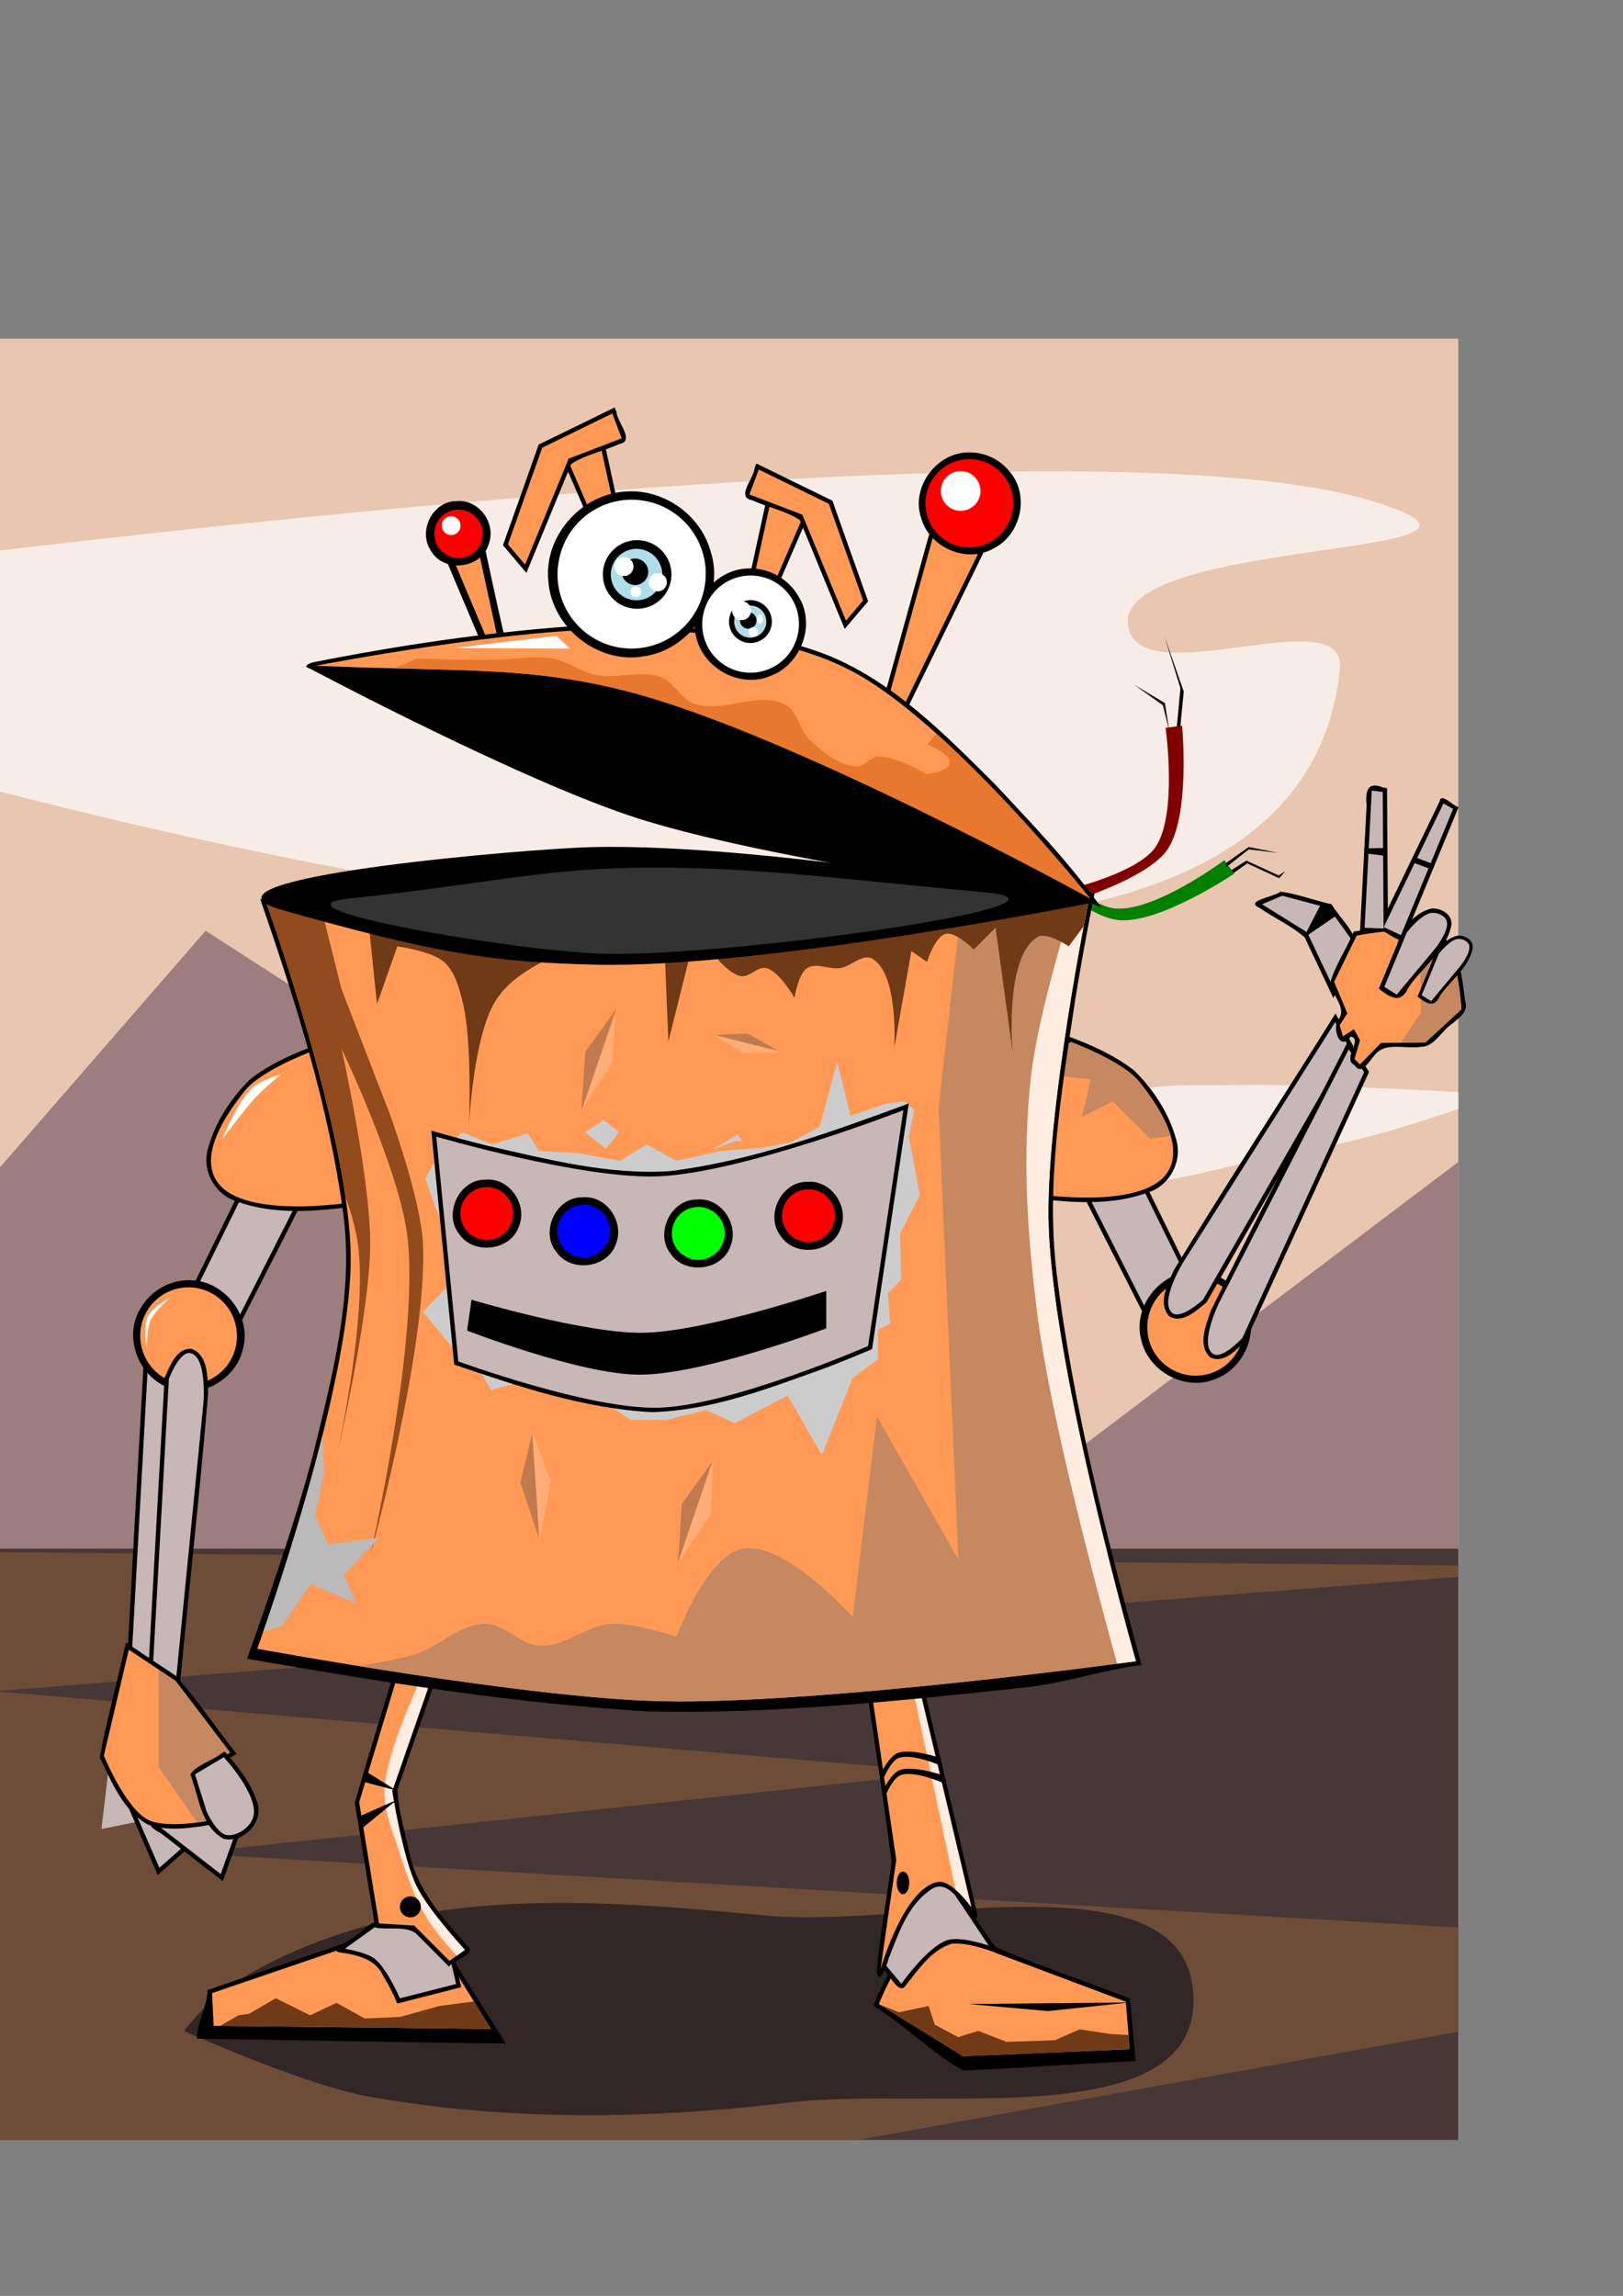 <?xml version="1.0" encoding="UTF-8" standalone="no"?>
<!-- Created with Inkscape (http://www.inkscape.org/) -->
<svg
    xmlns:inkscape="http://www.inkscape.org/namespaces/inkscape"
    xmlns:rdf="http://www.w3.org/1999/02/22-rdf-syntax-ns#"
    xmlns="http://www.w3.org/2000/svg"
    xmlns:cc="http://creativecommons.org/ns#"
    xmlns:dc="http://purl.org/dc/elements/1.1/"
    xmlns:sodipodi="http://sodipodi.sourceforge.net/DTD/sodipodi-0.dtd"
    xmlns:svg="http://www.w3.org/2000/svg"
    xmlns:ns1="http://sozi.baierouge.fr"
    xmlns:xlink="http://www.w3.org/1999/xlink"
    id="svg3075"
    sodipodi:docname="avatarka_robot.svg"
    inkscape:export-filename="C:\Documents and Settings\satimofeev.KHB\Мои документы\site\avatarka_robot\avatarka_robot_1000x1000.png"
    viewBox="0 0 744.09 1052.4"
    inkscape:export-xdpi="108.96658"
    version="1.1"
    inkscape:export-ydpi="108.96658"
    inkscape:version="0.48.1 "
  >
  <rect x="0" y="0" width="744.09" height="1052.4" fill="#808080" stroke="none"/>
  <sodipodi:namedview
      id="base"
      bordercolor="#666666"
      inkscape:pageshadow="2"
      inkscape:window-y="-4"
      pagecolor="#ffffff"
      inkscape:window-height="952"
      inkscape:window-maximized="1"
      inkscape:zoom="0.12374369"
      inkscape:window-x="-4"
      showgrid="false"
      borderopacity="1.0"
      inkscape:current-layer="layer1"
      inkscape:cx="659.58361"
      inkscape:cy="942.23075"
      showguides="true"
      inkscape:guide-bbox="true"
      inkscape:window-width="1280"
      inkscape:pageopacity="0.0"
      inkscape:document-units="px"
  />
  <g
      id="layer1"
      inkscape:label="Layer 1"
      inkscape:groupmode="layer"
    >
    <rect
        id="rect4264"
        style="stroke-width:0;fill:#e9c6af"
        height="825.71"
        width="714.29"
        y="155.22"
        x="-45.714"
    />
    <path
        id="path4316"
        style="stroke-width:0;fill:#000000"
        inkscape:connector-curvature="0"
        d="m564.11 399.15 7.321-4.643 14.821 6.786 3.036-1.964-2.857 3.214-14.643-6.786l-6.79 4.82z"
    />
    <path
        id="path4308"
        d="m474.92 398.29s23.26 22.239 38.138 23.492c18.916 1.593 52.801-21.335 52.801-21.335l-4.516-6.166s-31.888 23.779-50.06 22.14c-13.199-1.19-32.897-22.325-32.897-22.325z"
        sodipodi:nodetypes="caccacc"
        style="stroke-width:0;fill:#008000"
        inkscape:connector-curvature="0"
    />
    <path
        id="path4286"
        style="stroke-width:0;fill:#f8ede6"
        inkscape:connector-curvature="0"
        d="m573.08 497.27c-2.834 0.007-5.548 0.044-8.094 0.094-15.994 0.315-32.533-1.071-47.844 3.562-14.388 4.354-42.932 7.574-39.281 22.156 10.238 40.891 84.615 8.361 126.41 2.844 17.878-2.36 45.891-11.28 64.312-17.625v-7.719c-24.027-1.315-66.352-3.383-95.5-3.312z"
    />
    <path
        id="path4281"
        style="stroke-width:0;fill:#f8ede6"
        inkscape:connector-curvature="0"
        d="m484.77 216.05c-161.31-0.34-394.07 24.99-530.5 41.78v92.875c218.56 59.779 640.99 149.48 660-44.062 3.231-32.902-92.662 12.758-97.125-20-5.635-41.36 200.1-30.341 111.44-57.125-31.338-9.467-82.391-13.34-143.81-13.469z"
    />
    <path
        id="path4314"
        style="stroke-width:0;fill:#000000"
        inkscape:connector-curvature="0"
        d="m562.14 395.58 10.36-7.32 13.39 2.67-13.39-1.6-10.36 8.21z"
    />
    <path
        id="path4310"
        style="stroke-width:0;fill:#1a1a1a"
        inkscape:connector-curvature="0"
        d="m536.14 335.41-3.03-12.122-13.385-9.596 14.395 8.586z"
    />
    <path
        id="path4312"
        style="stroke-width:0;fill:#000000"
        inkscape:connector-curvature="0"
        d="m539.42 334.4 1.768-18.94-7.324-23.739 8.839 25.254-1.768 18.183z"
    />
    <path
        id="path4306"
        sodipodi:nodetypes="caccacc"
        style="stroke-width:0;fill:#800000"
        inkscape:connector-curvature="0"
        d="m496.49 411.42s30.663-9.764 38.891-22.223c10.46-15.841 6.566-56.569 6.566-56.569l-7.576 1.01s5.597 39.382-4.546 54.548c-7.367 11.016-35.355 18.183-35.355 18.183z"
    />
    <path
        id="path4266"
        style="stroke-width:0;fill:#9c7e7e"
        inkscape:connector-curvature="0"
        d="m94.272 426.64-140 161.03v393.25h714.31v-448.31l-188.59 142.6-385.72-248.57z"
    />
    <path
        id="rect4276"
        style="stroke-width:0;fill:#483737"
        inkscape:connector-curvature="0"
        d="m-45.728 709.89v271.03h714.31v-271.03h-714.31z"
    />
    <path
        id="path3355"
        style="stroke-width:0;fill:#000000"
        inkscape:connector-curvature="0"
        d="m48.728 802.24c-1.498 12.875-3.009 25.749-4.5 38.625 10.933-2.169 21.855-4.391 32.781-6.594 0.94-4.917 6.111-10.947 4.312-15.188-4.653-2.896-9.57-11.629-13.786-3.817-4.461 5.284-7.721-7.023-11.653-9.497-3.036-2.234-7.605-13.989-7.155-3.53z"
    />
    <path
        id="path4271"
        style="stroke-width:0;fill:#6d4d38"
        inkscape:connector-curvature="0"
        d="m-45.728 711.08v269.84h439l275.31-49.656v-47.719l-582.87-34.02 348.56-37.16-437.12-37.15 671.43-52.44v-5.219l-714.31-6.469z"
    />
    <path
        id="path4328"
        sodipodi:nodetypes="aaaaaaca"
        style="stroke-width:0;fill:#322626"
        inkscape:connector-curvature="0"
        d="m104.29 910.93c25.247-16.489 54.65-27.285 84.286-32.857 53.351-10.031 108.81-5.083 162.86 0 66.111 6.218 193.45-29.221 195.71 37.143 2.183 63.95-122.19 40.88-185.71 48.571-63.827 7.728-129.58 8.551-192.86-2.857-29.349-5.292-84.286-30-84.286-30s12.106-14.845 20-20z"
    />
    <path
        id="path3353"
        style="stroke-width:0;fill:#c8b7b7"
        inkscape:connector-curvature="0"
        d="m50.735 802.45-4.203 35.902 29.019-5.826 4.504-11.893-8.223-6.718-6.844 6.631z"
    />
    <path
        id="path3357"
        style="stroke-width:0;fill:#000000"
        inkscape:connector-curvature="0"
        d="m56.853 823.8c5.155 11.896 10.319 23.789 15.469 35.688 8.367-7.381 16.709-14.791 25.062-22.188-1.718-4.685-0.214-12.604-3.906-15.25-5.46-0.16-14.095-5.269-13.802 3.601-1.193 6.783-10.203-2.215-14.833-2.371-3.706-0.392-13.602-8.248-7.99 0.52z"
    />
    <path
        id="path3351"
        d="m58.683 823.01 14.386 33.161 22.174-19.604-2.074-12.547-10.484-1.683-2.591 9.171z"
        style="stroke-width:0;fill:#c8b7b7"
        inkscape:connector-curvature="0"
    />
    <path
        id="path3341"
        style="stroke-width:0;fill:#000000"
        inkscape:connector-curvature="0"
        d="m72.914 764.05c4.232-44.933 9.37-89.882 13.057-134.8-0.361-6.813 0.133-17.078-7.586-20.04-7.054-0.564-10.02 8.155-12.398 13.259-2.541 45.063-5.041 90.131-7.508 135.2 4.686 3.279 9.405 6.512 14.106 9.769 0.11-1.128 0.219-2.255 0.329-3.383z"
    />
    <path
        id="path3361"
        style="stroke-width:0;fill:#000000"
        inkscape:connector-curvature="0"
        d="m102.67 819.3c-4.854 2.504-14.909 2.147-10.376 9.771 2.271 6.566-9.98 3.007-14.133 5.095-7.357 0.429-13.848 1.142-4.4 6.157 9.461 7.313 18.906 14.646 28.377 21.945 3.798-10.48 7.549-20.977 11.312-31.469-3.648-3.153-6.419-11.153-10.781-11.5z"
    />
    <path
        id="path3343"
        sodipodi:nodetypes="acccca"
        style="stroke-width:0;fill:#c8b7b7"
        inkscape:connector-curvature="0"
        d="m77.867 611.16c7.727 1.764 5.918 23.028 5.918 23.028l-12.849 129.67-10.404-7.2 7.42-133.74s4.916-12.906 9.916-11.765z"
    />
    <path
        id="path3321"
        d="m114.66 539.23c9.364 1.126 18.73 2.245 28.094 3.375-11.852 23.282-23.66 46.587-35.5 69.875-8.302-3.527-16.591-7.086-24.875-10.656 10.315-20.905 20.588-41.831 30.875-62.75l0.994 0.11 0.412 0.046z"
        style="stroke-width:0;fill:#000000"
        inkscape:connector-curvature="0"
    />
    <path
        id="path3323"
        d="m114.4 541.22-29.294 59.599 21.213 9.091 33.335-65.66z"
        style="stroke-width:0;fill:#c8b7b7"
        inkscape:connector-curvature="0"
    />
    <path
        id="path3325"
        d="m144.88 480.04c8.371 6.251 16.692 12.572 25.094 18.781-0.375 17.739-0.709 35.479-1.062 53.219-19.98 2.865-41.503 5.704-60.844-1.5-9.991-3.27-15.769-14.552-12.562-24.562 3.286-11.84 10.487-22.702 19.125-31.219 8.769-6.851 19.029-11.429 29.406-15.375l0.789 0.614 0.054 0.042z"
        style="stroke-width:0;fill:#000000"
        inkscape:connector-curvature="0"
    />
    <path
        id="path3327"
        d="m143.69 481.63s-23.764 8.766-31.315 18.183c-9.06 11.299-20.888 29.185-13.132 41.416 12.19 19.224 67.68 9.091 67.68 9.091l1.01-50.508z"
        sodipodi:nodetypes="caaccc"
        style="stroke-width:0;fill:#ff9955"
        inkscape:connector-curvature="0"
    />
    <path
        id="path3329"
        style="stroke-width:0;fill:#000000"
        inkscape:connector-curvature="0"
        d="m87.864 586.86c15.349 0.489 27.649 16.602 23.5 31.5-3.228 14.319-20.076 23.487-33.688 17.875-14.134-4.968-21.286-23.374-13.344-36.312 4.633-8.323 13.961-13.585 23.531-13.062z"
    />
    <path
        id="path3331"
        sodipodi:rx="33.92857"
        sodipodi:ry="33.92857"
        style="stroke-width:0;fill:#ff9955"
        sodipodi:type="arc"
        d="m492.14 305.58a33.929 33.929 0 1 1 -67.857 0 33.929 33.929 0 1 1 67.857 0z"
        transform="matrix(-.639 .134 .134 .639 338.31 355.7)"
        sodipodi:cy="305.57648"
        sodipodi:cx="458.21429"
    />
    <path
        id="path3137"
        style="stroke-width:0;fill:#000000"
        inkscape:connector-curvature="0"
        d="m432.43 221.64c-9.422 34.085-18.887 68.158-28.281 102.25 4.443 1.686 10.606 8.974 11.91 0.742 14.839-30.395 29.703-60.778 44.527-91.179-9.164-4.734-18.331-9.463-27.5-14.188-0.219 0.792-0.438 1.583-0.656 2.375z"
    />
    <path
        id="path3135"
        style="stroke-width:0;fill:#ff9955"
        inkscape:connector-curvature="0"
        d="m406.5 322.89 27.857-100.71 23.571 12.143-45 92.143z"
    />
    <path
        id="path3141"
        style="stroke-width:0;fill:#000000"
        inkscape:connector-curvature="0"
        d="m443.46 207.39c-14.457 0.438-25.875 16.164-21.156 30.031 3.766 13.633 20.919 21.072 33.281 13.938 12.563-6.304 16.622-24.397 7.312-35.156-4.625-5.861-11.971-9.162-19.438-8.812z"
    />
    <path
        id="path3143"
        sodipodi:rx="33.92857"
        sodipodi:ry="33.92857"
        style="stroke-width:0;fill:#ff0000"
        sodipodi:type="arc"
        d="m492.14 305.58a33.929 33.929 0 1 1 -67.857 0 33.929 33.929 0 1 1 67.857 0z"
        transform="matrix(.58 .122 -.122 .58 215.93 -2.456)"
        sodipodi:cy="305.57648"
        sodipodi:cx="458.21429"
    />
    <path
        id="path3299"
        style="stroke-width:0;fill:#000000"
        inkscape:connector-curvature="0"
        d="m587.06 408.72c-2.985 2.514-16.939 4.169-9.562 7.469 6.739 4.617 14.611 8.222 20.647 13.466 4.378 9.251 8.757 18.501 13.135 27.752 3.493-6.798 8.338-13.372 11.031-20.312 0.446-9.298-7.414-15.215-11.812-22.562-7.786-1.742-15.727-4.823-23.438-5.812z"
    />
    <path
        id="path3297"
        sodipodi:nodetypes="cccccccc"
        style="stroke-width:0;fill:#c8b7b7"
        inkscape:connector-curvature="0"
        d="m619.29 430.22-10-13.929-21.429-5.714-9.286 3.929 20.714 12.857 12.143 25.714 8.929-15.714z"
    />
    <path
        id="path3249"
        style="stroke-width:0;fill:#000000"
        inkscape:connector-curvature="0"
        d="m519.97 535.19c-9.364 1.126-18.73 2.245-28.094 3.375 11.852 23.282 23.66 46.587 35.5 69.875 8.302-3.527 16.591-7.086 24.875-10.656-10.315-20.905-20.588-41.831-30.875-62.75l-0.994 0.11-0.412 0.046z"
    />
    <path
        id="path3247"
        style="stroke-width:0;fill:#c8b7b7"
        inkscape:connector-curvature="0"
        d="m520.23 537.18 29.294 59.599-21.213 9.091-33.335-65.66z"
    />
    <path
        id="path3243"
        style="stroke-width:0;fill:#000000"
        inkscape:connector-curvature="0"
        d="m489.75 476c-8.371 6.251-16.692 12.572-25.094 18.781 0.375 17.739 0.709 35.479 1.062 53.219 19.98 2.865 41.503 5.704 60.844-1.5 9.991-3.27 15.769-14.552 12.562-24.562-3.286-11.84-10.487-22.702-19.125-31.219-8.769-6.851-19.029-11.429-29.406-15.375l-0.79 0.62-0.05 0.04z"
    />
    <path
        id="path3241"
        sodipodi:nodetypes="caaccc"
        style="stroke-width:0;fill:#ff9955"
        inkscape:connector-curvature="0"
        d="m490.93 477.59s23.764 8.766 31.315 18.183c9.06 11.299 20.888 29.185 13.132 41.416-12.19 19.224-67.68 9.091-67.68 9.091l-1.01-50.508z"
    />
    <path
        id="path4330"
        style="stroke-width:0;fill:#c58860"
        d="m490.94 477.59l-8.6 6.44-1.5 8.72 19.19 2-4.03 17.19 14.12-7.06 17.19 17.15 9.44-1.34c-2.58-8.91-9.04-18.1-14.5-24.91-7.55-9.42-31.31-18.19-31.31-18.19z"
    />
    <path
        id="path3233"
        d="m276.28 199.07c4.139 19.085 8.332 38.158 12.438 57.25-4.824 2.473-10.526 7.243-11.402-1.14-7.374-17.048-14.767-34.088-22.13-51.142 6.875-2.354 13.734-4.758 20.594-7.156 0.167 0.729 0.333 1.458 0.5 2.188z"
        style="stroke-width:0;fill:#000000"
        inkscape:connector-curvature="0"
    />
    <path
        id="path3235"
        d="m274.3 199.51 12.143 55.714-5.714 2.857-22.857-52.857z"
        style="stroke-width:0;fill:#ff9955"
        inkscape:connector-curvature="0"
    />
    <path
        id="path3237"
        d="m282.62 188.82c0.332 4.861 8.721 13.353 1.256 14.713-7.126 3.277-15.819 4.946-22.012 9.18-6.839 16.63-13.702 33.251-20.526 49.888-3.563-4.246-7.159-8.465-10.75-12.688 5.502-15.359 10.957-30.737 16.375-46.125 11.642-5.642 23.252-11.35 34.875-17.031 0.26 0.688 0.521 1.375 0.781 2.062z"
        style="stroke-width:0;fill:#000000"
        inkscape:connector-curvature="0"
    />
    <path
        id="path3239"
        d="m280.73 189.51 4.286 11.429-24.286 9.286-20 48.571-7.857-9.286 15.714-44.286z"
        style="stroke-width:0;fill:#ff9955"
        inkscape:connector-curvature="0"
    />
    <path
        id="path3229"
        style="stroke-width:0;fill:#000000"
        inkscape:connector-curvature="0"
        d="m352.31 224.78c-4.139 19.085-8.332 38.158-12.438 57.25 4.824 2.473 10.526 7.243 11.402-1.14 7.374-17.048 14.767-34.088 22.13-51.142-6.875-2.354-13.734-4.758-20.594-7.156-0.167 0.729-0.333 1.458-0.5 2.188z"
    />
    <path
        id="path3223"
        style="stroke-width:0;fill:#ff9955"
        inkscape:connector-curvature="0"
        d="m354.29 225.22-12.143 55.714 5.714 2.857 22.857-52.857z"
    />
    <path
        id="path3217"
        style="stroke-width:0;fill:#000000"
        inkscape:connector-curvature="0"
        d="m345.97 214.53c-0.332 4.861-8.721 13.353-1.256 14.713 7.126 3.277 15.819 4.946 22.012 9.18 6.839 16.63 13.702 33.251 20.526 49.888 3.563-4.246 7.159-8.465 10.75-12.688-5.502-15.359-10.957-30.737-16.375-46.125-11.642-5.642-23.252-11.35-34.875-17.031-0.26 0.688-0.521 1.375-0.781 2.062z"
    />
    <path
        id="path3201"
        sodipodi:nodetypes="cccccc"
        style="stroke-width:0;fill:#000000"
        inkscape:connector-curvature="0"
        d="m157.28 890.99c-20.706 7.079-41.429 14.11-62.125 21.219 0.275 6.126-5.136 16.179-4.839 22.304 44.218 0.517 97.366 1.731 141.58 2.214-7.018-11.274-17.21-27.216-24.183-38.518-16.806-2.307-33.675-5.232-50.438-7.219z"
    />
    <path
        id="path3199"
        sodipodi:nodetypes="cccccc"
        style="stroke-width:0;fill:#ff9955"
        inkscape:connector-curvature="0"
        d="m157.93 892.89-60.714 20.714 0.714 15 127.14 1.429-18.571-30z"
    />
    <path
        id="path3193"
        style="stroke-width:0;fill:#000000"
        inkscape:connector-curvature="0"
        d="m188.37 875.68c-7.996 2.23-16.481 3.421-22.587 9.6-2.481 3.024-16.035 8.789-9.911 9.691 7.735 1.033 16.501 2.963 19.937 10.992 2.447 3.959 4.592 8.096 6.342 12.404 9.768-2.501 19.538-4.994 29.312-7.469-1.851-6.794-2.674-14.214-5.094-20.656-5.655-4.95-11.321-9.886-16.969-14.844l-0.965 0.263-0.067 0.018z"
    />
    <path
        id="path3191"
        sodipodi:nodetypes="ccaccccc"
        style="stroke-width:0;fill:#c8b7b7"
        inkscape:connector-curvature="0"
        d="m174.25 881.65-16.162 11.617s9.858 1.6 13.637 4.546c5.673 4.421 11.617 18.183 11.617 18.183l25.759-6.566-4.041-17.678-16.162-14.142z"
    />
    <path
        id="path3187"
        style="stroke-width:0;fill:#000000"
        inkscape:connector-curvature="0"
        d="m203.28 749.49c-6.567 3.296-14.733 5.168-20.312 9.344-6.688 22.523-13.945 45.031-20.281 67.562 3.111 19.053 6.25 38.101 9.344 57.156 5.981 1.185 13.432-0.859 18.444 2.478 5.117 5.148 10.275 10.256 15.368 15.428 2.338-3.331 13.43-5.708 8.062-9.812-11.357-12.782-23.325-26.254-26.5-43.719-2.048-9.12-4.839-18.41-5.203-27.663 8.418-24.172 16.783-48.363 25.234-72.524-1.385 0.583-2.771 1.167-4.156 1.75z"
    />
    <path
        id="path3181"
        sodipodi:nodetypes="ccccccaccc"
        style="stroke-width:0;fill:#ff9955"
        inkscape:connector-curvature="0"
        d="m184.86 759.42-20.203 66.67 9.091 55.558 16.162 1.01 16.162 16.162 7.071-5.051s-16.895-18.256-22.223-29.294c-6.497-13.459-11.112-43.437-11.112-43.437l24.244-69.701z"
    />
    <path
        id="path4301"
        style="stroke-width:0;fill:#ffede1"
        d="m194.47 766.5s-17.31 35.04-18.19 54.03c-0.44 9.51 3.62 18.73 6.56 27.78 3.51 10.77 7.22 21.66 13.13 31.31 3 4.92 8.63 11.54 13.41 16.85l3.78-2.69s-16.93-18.27-22.25-29.31c-6.5-13.46-11.1-43.44-11.1-43.44l17.25-49.59-2.59-4.94z"
    />
    <path
        id="path3173"
        sodipodi:nodetypes="cccccccc"
        style="stroke-width:0;fill:#000000"
        inkscape:connector-curvature="0"
        d="m434.21 880.58c-12.518 2.062-19.934 14.122-26.688 23.688-2.726 4.891-5.031 9.957-7.094 15.156 13.765 8.224 27.258 22.014 41.156 29.671 26.167-1.107 52.839-3.205 79.005-4.323-0.669-8.376-1.845-20.289-2.568-28.661-20.342-7.939-41.389-14.877-61.281-23.469-5.348-6.942-13.367-12.417-22.531-12.062z"
    />
    <path
        id="path3171"
        sodipodi:nodetypes="cccccaaac"
        style="stroke-width:0;fill:#ff9955"
        inkscape:connector-curvature="0"
        d="m456.14 895.04 60 22.5 1.786 21.786-76.429 3.214-38.571-23.929s4.742-11.805 8.571-16.786c5.755-7.485 11.936-16.544 21.071-18.929 4.723-1.232 9.987 0.902 14.286 3.214 3.781 2.034 9.286 8.929 9.286 8.929z"
    />
    <path
        id="path3167"
        style="stroke-width:0;fill:#000000"
        inkscape:connector-curvature="0"
        d="m428.87 856.99c-6.384 5.168-14.087 9.482-19.688 15.156-1.966 9.48-3.952 18.955-5.906 28.438 3.721 2.623 7.774 12.93 11.29 10.374 6.12-7.586 12.113-17.083 21.835-20.03 7.529-0.491 14.741 2.361 21.781 4.656-6.395-9.99-13.893-19.934-19.531-30 0.987-2.365-7.475-10.123-9.781-8.594z"
    />
    <path
        id="path3165"
        sodipodi:nodetypes="ccacccccc"
        style="stroke-width:0;fill:#c8b7b7"
        inkscape:connector-curvature="0"
        d="m436.14 866.11 17.143 25.714s-12.875-4.466-18.929-2.5c-9.21 2.991-21.071 20-21.071 20l-7.857-9.286 5.714-27.5 18.929-13.929 6.786 6.071z"
    />
    <path
        id="path3147"
        style="stroke-width:0;fill:#000000"
        inkscape:connector-curvature="0"
        d="m217.49 238.27c-6.375 1.238-12.748 2.49-19.125 3.719 8.291 19.6 16.519 39.227 24.844 58.812 3.417-0.679 10.698-0.71 8.75-6.188-4.503-18.791-8.283-37.841-12.562-56.719l-0.981 0.193-0.925 0.182z"
    />
    <path
        id="path3149"
        d="m225.03 297.19-22.299-52.879 14.291-2.796 11.994 55.024z"
        style="stroke-width:0;fill:#ff9955"
        inkscape:connector-curvature="0"
    />
    <path
        id="path3151"
        style="stroke-width:0;fill:#000000"
        inkscape:connector-curvature="0"
        d="m209.12 229.71c-10.95 0.171-17.556 13.846-11.594 22.688 5.705 10.268 22.967 8.45 26.438-2.719 3.839-9.636-4.328-21.052-14.844-19.969z"
    />
    <path
        id="path3153"
        sodipodi:rx="33.92857"
        sodipodi:ry="33.92857"
        style="stroke-width:0;fill:#ff0000"
        sodipodi:type="arc"
        d="m492.14 305.58a33.929 33.929 0 1 1 -67.857 0 33.929 33.929 0 1 1 67.857 0z"
        transform="matrix(.292 -.145 .145 .292 32.115 221.92)"
        sodipodi:cy="305.57648"
        sodipodi:cx="458.21429"
    />
    <path
        id="path3129"
        style="stroke-width:0;fill:#000000"
        inkscape:connector-curvature="0"
        d="m415.71 749.05c-7.146 1.322-14.29 2.653-21.438 3.969 4.733 33.496 10.231 66.992 14.483 100.49-2.124 16.64-5.333 33.345-6.785 49.945 0.881 7.76 4.827-3.034 5.521-5.934 4.623-11.689 9.119-25.457 20.562-32.156 5.99-2.817 10.68 4.452 14.25 8.188 3.138 4.275 7.543 9.572 5.027 0.7-9.808-41.867-19.849-83.693-29.746-125.54l-0.984 0.18-0.891 0.163z"
    />
    <path
        id="path3127"
        sodipodi:nodetypes="ccacccc"
        style="stroke-width:0;fill:#ff9955"
        inkscape:connector-curvature="0"
        d="m416.09 751.03 29.254 123.2s-8.976-12.66-15.273-11.58c-15.777 2.707-26.405 40.111-26.405 40.111l7.227-50.242-14.373-97.889z"
    />
    <path
        id="path4296"
        style="stroke-width:0;fill:#ffede1"
        d="m421.09 772.09l-2.87 0.47 19.87 93.66c3.98 3.42 7.25 8 7.25 8l-24.25-102.13z"
    />
    <path
        id="path3417"
        sodipodi:nodetypes="cccccccccccccc"
        style="stroke-width:0;fill:#000000"
        inkscape:connector-curvature="0"
        d="m499.25 409.47c-81.134 3.232-162.27 6.99-243.4 9.895-45.511-2.402-91.022-4.809-136.53-7.207 16.336 47.3 31.644 95.569 38.219 145.31 4.51 36.978-5.272 73.611-13.987 109.21-8.126 30.578-19.676 63.87-30.283 93.662 60.155 10.441 123.23 20.64 184.23 24.139 58.187 1.255 115.81-4.898 173.57-11.131 17.587-2.014 34.698-7.901 52.249-10.195-16.122-59.256-31.49-119-38.938-180-4.897-41.327 2.333-82.74 8.34-123.52 2.708-16.809 5.754-33.565 9.098-50.26-0.854 0.031-1.708 0.062-2.562 0.094z"
    />
    <path
        id="path3111"
        sodipodi:nodetypes="cacacaccc"
        style="stroke-width:0;fill:#ff9955"
        inkscape:connector-curvature="0"
        d="m122.21 414.32s38.655 107.07 38.571 162.86c-0.091 61.214-42.857 178.57-42.857 178.57s122.77 22.64 184.91 24.051c72.887 1.655 217.95-18.337 217.95-18.337s-37.41-131.1-40-198.57c-1.951-50.817 18.571-151.43 18.571-151.43l-241.43 10z"
    />
    <path
        id="path4223"
        style="stroke-width:0;fill:#cccccc"
        inkscape:connector-curvature="0"
        d="m225.77 524.56 16.162-5.051 5.051 8.081 18.183 1.01 19.193 3.535 12.122-7.576 13.637 7.576 20.203-4.546 19.193-1.515 13.132-2.525 13.132-7.071 8.081-29.8 6.061 24.749 16.162-5.556 8.586-1.01 4.546 4.041-2.525 12.122 5.051 26.769-9.091 17.678 0.505 21.213-6.061 6.061 1.01 14.142-5.556 2.525v13.637l-11.617 8.586-14.142 35.355-15.657-27.274-24.244 12.627-13.132-6.061-18.183 4.546h-16.668l-16.162-11.112-31.315-7.071-16.162 4.546-4.546-7.576-15.152-14.142-11.617-14.142 14.142-14.647-0.505-15.657-7.576-16.668-5.051-14.142 5.051-8.586 11.617-12.627z"
    />
    <path
        id="path3423"
        style="stroke-width:0;fill:#c58860"
        d="m499.34 411.47l-58.46 2.44-10.57 93.97 9.1 207.09-37.38-65.66-11.09 91.94s-31.07-35.01-50.53-31.34c-16.55 3.11-30.29 40.4-30.29 40.4s-19.35-6.48-29.31-6.03c-11.6 0.52-21.71 10.6-33.31 10.1-9.06-0.4-16.22-10.24-25.28-10.1-11.76 0.19-21.03 10.82-32.31 14.13-6.85 2-16.17 3.78-25.57 5.28 41.37 6.67 100.95 15.27 138.5 16.12 72.89 1.66 217.94-18.34 217.94-18.34s-37.41-131.09-40-198.56c-1.95-50.82 18.56-151.44 18.56-151.44z"
    />
    <path
        id="path4213"
        style="stroke-width:0;fill:#924b1d"
        d="m122.22 414.31s27.7 76.73 36.16 134.13c2.38 6.77 4.24 13.24 5.28 19.06 5.83 32.62-9.1 98.97-9.1 98.97s14.97-63.55 15.16-95.94c0.17-30.28-13.16-89.91-13.16-89.91s26.98 56.39 30.32 86.88c5.31 48.53-17.16 145.44-17.16 145.44s26.15-94.29 24.22-142.41c-0.83-20.48-15.13-59.62-15.13-59.62l-22.25-57.57-9.44-37.72-24.9-1.31z"
    />
    <path
        id="path4291"
        style="stroke-width:0;fill:#ffede1"
        d="m499.34 411.47l-6.93 0.28c-7.52 24.59-17.08 58.75-19.66 81-4.26 36.81-1.76 74.35 3.03 111.09 5.85 44.85 25.65 119.9 36.38 158.75 5.16-0.68 8.62-1.12 8.62-1.12s-37.41-131.09-40-198.56c-1.95-50.82 18.56-151.44 18.56-151.44z"
    />
    <path
        id="path4196"
        style="stroke-width:0;fill:#713a16"
        d="m499.34 411.47l-241.4 10-93.32-4.91 3.94 2.22 4.28 41.44 9.32-26.44s15.79 2.14 21.4 7.16c5.08 4.54 6.97 11.94 8.6 18.56 4.5 18.29 2.84 56.44 2.84 56.44s1.9-40.6 12.16-57.16c5.44-8.79 15.02-14.68 24.28-19.28 16.29-8.1 52.84-13.56 52.84-13.56l2.16 51.44 12.84-51.44s10.58 18.86 20 21.44c4.07 1.11 8.08-4.7 12.16-3.6 6.01 1.62 12.84 13.6 12.84 13.6s1.63-10.88 5.72-13.6c4.17-2.76 10.05 0.69 15 0 5.15-0.72 10.5-6.89 15-4.28 12.09 7.01 10 40.72 10 40.72l7.84-44.28 7.16 5s3.56-11.66 8.56-12.88c4.77-1.15 12.88 7.16 12.88 7.16l10-10 7.84 57.16s-4.09-43.72 11.44-52.88c4.28-2.53 14.28 4.28 14.28 4.28l6.81-9.19c1.47-7.81 2.53-13.12 2.53-13.12z"
    />
    <path
        id="path3109"
        sodipodi:nodetypes="casac"
        style="stroke-width:0;fill:#000000"
        inkscape:connector-curvature="0"
        d="m501.5 413.61s-151.81 30.423-228.57 28.571c-48.504-1.17-73.836-5.388-143.39-24.996-46.744-13.178 88.463-26.172 134.1-28.575 79.612-4.192 237.86 25 237.86 25z"
    />
    <path
        id="path3103"
        sodipodi:nodetypes="cacccc"
        style="stroke-width:0;fill:#000000"
        inkscape:connector-curvature="0"
        d="m141.96 306.4s98.376 52.286 151.2 68.956c67.909 21.429 210.04 38.974 210.04 38.974l-168.95-102.6-113.38-9.2z"
    />
    <path
        id="path3099"
        style="stroke-width:0;fill:#000000"
        inkscape:connector-curvature="0"
        d="m348.52 291.72c-28.724-4.733-58.018-5.916-87.059-4.622-39.591 2.915-79.104 8.789-118.02 16.518-8.951 2.828 4.69 4.058 8.198 3.833 49.256 2.203 99.704-0.676 147.25 14.728 55.982 17.95 108.82 44.328 161.19 70.864 15.123 7.315 29.303 16.331 44.758 22.904-14.46-20.441-31.936-38.568-49.043-56.845-22.44-22.305-45.508-45.871-75.117-58.268-10.35-4.189-21.17-7.109-32.158-9.112z"
    />
    <path
        id="path3097"
        sodipodi:nodetypes="caacac"
        style="stroke-width:0;fill:#ff9955"
        inkscape:connector-curvature="0"
        d="m144.73 305.15s93.03-17.885 140.01-16.589c35.245 0.972 72.692 2.382 104.19 18.218 45.46 22.853 110.8 105 110.8 105s-137.13-75.627-212.18-94.89c-46.267-11.876-78.163-8.817-142.82-11.736z"
    />
    <path
        id="path3093"
        style="stroke-width:0;fill:#000000"
        inkscape:connector-curvature="0"
        d="m342.71 260.58c-15.349 0.489-27.649 16.602-23.5 31.5 3.228 14.319 20.076 23.487 33.688 17.875 14.134-4.968 21.286-23.374 13.344-36.312-4.633-8.323-13.961-13.585-23.531-13.062z"
    />
    <path
        id="path3085"
        style="stroke-width:0;fill:#000000"
        inkscape:connector-curvature="0"
        d="m287.4 225.27c-20.597 0.817-38.179 20.395-36 41.062 1.451 21.482 23.295 38.735 44.594 34.344 21.342-3.353 36.614-27.284 29.781-48-4.63-16.538-21.133-28.41-38.375-27.406z"
    />
    <path
        id="path3083"
        sodipodi:rx="33.92857"
        sodipodi:ry="33.92857"
        style="stroke-width:0;fill:#ffffff"
        sodipodi:type="arc"
        d="m492.14 305.58a33.929 33.929 0 1 1 -67.857 0 33.929 33.929 0 1 1 67.857 0z"
        transform="matrix(.979 .205 -.205 .979 -96.358 -129.93)"
        sodipodi:cy="305.57648"
        sodipodi:cx="458.21429"
    />
    <path
        id="path3091"
        sodipodi:rx="33.92857"
        sodipodi:ry="33.92857"
        style="stroke-width:0;fill:#ffffff"
        sodipodi:type="arc"
        d="m492.14 305.58a33.929 33.929 0 1 1 -67.857 0 33.929 33.929 0 1 1 67.857 0z"
        transform="matrix(.639 .134 -.134 .639 92.264 29.417)"
        sodipodi:cy="305.57648"
        sodipodi:cx="458.21429"
    />
    <path
        id="path3105"
        sodipodi:rx="15.714286"
        sodipodi:ry="15.714286"
        style="stroke-width:0;fill:#000000"
        sodipodi:type="arc"
        d="m476.43 305.22a15.714 15.714 0 1 1 -31.429 0 15.714 15.714 0 1 1 31.429 0z"
        transform="matrix(.979 .205 -.205 .979 -96.358 -129.93)"
        sodipodi:cy="305.21933"
        sodipodi:cx="460.71429"
    />
    <path
        id="path3123"
        style="stroke-width:0;fill:#000000"
        inkscape:connector-curvature="0"
        d="m413.43 507.02c-34.447 12.642-69.469 25.175-105.97 29.781-28.401 1.97-56.358-5.395-83.812-11.562-8.678-2.159-17.322-4.455-25.906-6.969 3.488 35.741 6.997 71.479 10.5 107.22 29.321 10.01 59.457 20.186 90.719 21.812 27.814-0.806 54.184-11.15 80.055-20.467 6.993-2.695 13.9-5.48 20.789-8.44 5.598-37.544 11.19-75.089 16.844-112.62-1.073 0.417-2.146 0.833-3.219 1.25z"
    />
    <path
        id="path3121"
        sodipodi:nodetypes="caccacc"
        style="stroke-width:0;fill:#c8b7b7"
        inkscape:connector-curvature="0"
        d="m200.01 521.02s67.514 19.695 102.03 18.183c38.68-1.695 112.13-30.305 112.13-30.305l-16.17 108.09s-62.631 27.287-95.964 28.284c-31.433 0.94-91.924-21.213-91.924-21.213z"
    />
    <path
        id="path3163"
        sodipodi:rx="2.8571429"
        sodipodi:ry="5.1785712"
        style="stroke-width:0;fill:#000000"
        sodipodi:type="arc"
        d="m594.64 895.4a2.857 5.179 0 1 1 -5.714 0 2.857 5.179 0 1 1 5.714 0z"
        transform="translate(-177.79 -32.325)"
        sodipodi:cy="895.39789"
        sodipodi:cx="591.78571"
    />
    <path
        id="path3177"
        style="stroke-width:0;fill:#000000"
        inkscape:connector-curvature="0"
        d="m517.93 917.89-73.929 0.714 36.429 3.214z"
    />
    <path
        id="path3179"
        sodipodi:nodetypes="caccacc"
        style="stroke-width:0;fill:#000000"
        inkscape:connector-curvature="0"
        d="m404.06 812.45s3.774-7.41 7.324-8.839c6.209-2.499 19.951 2.273 19.951 2.273l0.758 3.788s-13.834-6.314-20.203-3.788c-3.584 1.421-6.819 9.344-6.819 9.344z"
    />
    <path
        id="path3197"
        sodipodi:rx="4.7982244"
        sodipodi:ry="4.7982244"
        style="stroke-width:0;fill:#000000"
        sodipodi:type="arc"
        d="m370.73 906.4a4.798 4.798 0 1 1 -9.596 0 4.798 4.798 0 1 1 9.596 0z"
        transform="translate(-177.79 -32.325)"
        sodipodi:cy="906.39514"
        sodipodi:cx="365.92776"
    />
    <path
        id="path3205"
        style="stroke-width:0;fill:#000000"
        inkscape:connector-curvature="0"
        d="m181.83 820.78-13.385-8.334-1.768 4.293z"
    />
    <path
        id="path3207"
        style="stroke-width:0;fill:#000000"
        inkscape:connector-curvature="0"
        d="m181.83 825.08-17.173 7.576 1.768 5.051z"
    />
    <path
        id="path3209"
        d="m404.95 820.31s3.774-7.41 7.324-8.839c6.209-2.499 19.951 2.273 19.951 2.273l0.758 3.788s-13.834-6.314-20.203-3.788c-3.584 1.421-6.819 9.344-6.819 9.344z"
        sodipodi:nodetypes="caccacc"
        style="stroke-width:0;fill:#000000"
        inkscape:connector-curvature="0"
    />
    <path
        id="path3213"
        sodipodi:nodetypes="sasas"
        style="stroke-width:0;fill:#333333"
        inkscape:connector-curvature="0"
        d="m159.6 411.93c63.045-6.683 86.626-13.29 130.31-14.142 53.656-1.047 100.7 5.805 160.61 11.112 58.449 5.178-115.09 29.777-173.75 28.284-39.943-1.017-156.91-21.042-117.18-25.254z"
    />
    <path
        id="path3215"
        style="stroke-width:0;fill:#ff9955"
        inkscape:connector-curvature="0"
        d="m347.86 215.22-4.286 11.429 24.286 9.286 20 48.571 7.857-9.286l-15.72-44.29z"
    />
    <path
        id="path3257"
        d="m546.76 582.82c-15.349 0.489-27.649 16.602-23.5 31.5 3.228 14.319 20.076 23.487 33.688 17.875 14.134-4.968 21.286-23.374 13.344-36.312-4.633-8.323-13.961-13.585-23.531-13.062z"
        style="stroke-width:0;fill:#000000"
        inkscape:connector-curvature="0"
    />
    <path
        id="path3259"
        sodipodi:rx="33.92857"
        sodipodi:ry="33.92857"
        style="stroke-width:0;fill:#ff9955"
        sodipodi:type="arc"
        d="m492.14 305.58a33.929 33.929 0 1 1 -67.857 0 33.929 33.929 0 1 1 67.857 0z"
        transform="matrix(.639 .134 -.134 .639 296.32 351.66)"
        sodipodi:cy="305.57648"
        sodipodi:cx="458.21429"
    />
    <path
        id="path3265"
        style="stroke-width:0;fill:#000000"
        inkscape:connector-curvature="0"
        d="m610.47 467.44c-23.954 38.25-48.725 76.109-72.188 114.59-2.736 6.25-7.786 15.201-2.219 21.312 6.05 3.671 12.614-2.788 17.031-6.281 22.501-39.126 44.969-78.275 67.406-117.44-2.715-5.034-5.48-10.041-8.219-15.062-0.604 0.958-1.208 1.917-1.812 2.875z"
    />
    <path
        id="path3263"
        sodipodi:nodetypes="acccca"
        style="stroke-width:0;fill:#c8b7b7"
        inkscape:connector-curvature="0"
        d="m537.4 601.83c-6.112-5.045 5.051-23.234 5.051-23.234l69.701-110.11 6.061 11.112-66.67 116.17s-10.187 9.325-14.142 6.061z"
    />
    <path
        id="path3269"
        d="m616.59 480.07c-20.365 40.275-41.58 80.235-61.435 120.7-2.154 6.474-6.367 15.848-0.266 21.426 6.36 3.104 12.307-3.927 16.387-7.808 18.839-41.015 37.642-82.05 56.414-123.1-3.163-4.765-6.373-9.499-9.558-14.25-0.514 1.009-1.028 2.019-1.543 3.028z"
        style="stroke-width:0;fill:#000000"
        inkscape:connector-curvature="0"
    />
    <path
        id="path3271"
        d="m556.08 620.57c-6.547-4.466 2.911-23.597 2.911-23.597l59.368-116 7.049 10.513-55.797 121.76s-9.294 10.216-13.53 7.325z"
        sodipodi:nodetypes="acccca"
        style="stroke-width:0;fill:#c8b7b7"
        inkscape:connector-curvature="0"
    />
    <path
        id="path3285"
        style="stroke-width:0;fill:#000000"
        inkscape:connector-curvature="0"
        d="m638.97 424.69c-6.175 0.29-12.272 1.262-18.344 2.375-3.327 7.942-8.757 15.787-10.812 23.781 1.018 5.591 8.199 11.704 3.506 16.81-2.377 4.062 0.877 14.531 5.974 7.454 5.741 1.399-4.176 10.385 1.716 13.118 3.931 5.995 7.763-4.791 11.645-6.754 5.011-3.106 12.381-0.712 18.345-1.596 6.513 0.296 9.819-7.486 14.926-10.743 3.246-2.895 7.464-5.498 5.795-10.353-1.546-10.439-2.018-23.454-11.312-30.25-6.365-3.59-14.252-3.741-21.438-3.844z"
    />
    <path
        id="path3289"
        style="stroke-width:0;fill:#000000"
        inkscape:connector-curvature="0"
        d="m634.16 361.02c-7.506-3.103-8.159 1.897-7.618 8.298-1.015 19.295-1.997 38.591-3.032 57.885 3.996-1.121 13.782 3.642 12.811-2.606-0.136-21.12-0.296-42.239-0.417-63.359l-0.992-0.124-0.751-0.094z"
    />
    <path
        id="path3277"
        sodipodi:nodetypes="ccccaaccccccccc"
        style="stroke-width:0;fill:#ff9955"
        inkscape:connector-curvature="0"
        d="m614.17 470.01 3.535-5.556-6.061-14.395 10.354-21.213s14.467-2.784 21.7-2.089c6.204 0.596 13.57 0.849 17.93 5.303 7.402 7.562 8.352 30.626 8.352 30.626l-16.415 15.152-20.456 0.253-9.596 9.849-2.525-2.525 2.525-8.586-2.778-5.051-5.051 3.283z"
    />
    <path
        id="path4323"
        style="stroke-width:0;fill:#c58860"
        d="m650.66 427.5l0.9 36.44-9.37 14.03 11.37-0.13 16.41-15.15s-0.94-23.07-8.35-30.63c-2.78-2.85-6.81-3.96-10.96-4.56z"
    />
    <path
        id="path3291"
        style="stroke-width:0;fill:#000000"
        inkscape:connector-curvature="0"
        d="m659.98 367.44c-9.421 19.501-18.857 38.994-28.267 58.5 4.138 0.473 11.254 8.715 12.8 2.563 8.067-19.522 16.129-39.045 24.199-58.566-2.349-0.244-8.074-7.018-8.732-2.498z"
    />
    <path
        id="path3307"
        style="stroke-width:0;fill:#000000"
        inkscape:connector-curvature="0"
        d="m656.31 416.44c-7.791 1.884-13.566 9.176-15.832 16.656-2.778 6.697-5.532 13.403-8.324 20.094 5.247 4.14 10.24 7.219 13.561-0.577 6.498-9.489 17.646-17.003 19.72-28.798 0.391-4.8-4.917-7.707-9.125-7.375z"
    />
    <path
        id="path3279"
        style="stroke-width:0;fill:#c8b7b7"
        inkscape:connector-curvature="0"
        d="m625.62 425.28 3.272-62.855 5.043 0.575 0.398 62.616z"
    />
    <path
        id="path3281"
        d="m634.39 424.98 27.376-56.675 4.426 2.485-23.9 57.876z"
        style="stroke-width:0;fill:#c8b7b7"
        inkscape:connector-curvature="0"
    />
    <path
        id="path3305"
        sodipodi:nodetypes="caacccc"
        style="stroke-width:0;fill:#c8b7b7"
        inkscape:connector-curvature="0"
        d="m645 427.36s6.614-8.497 11.429-8.929c2.546-0.228 5.902 1.173 6.786 3.571 1.551 4.211-5 12.5-5 12.5l-17.857 21.429-5.714-3.571z"
    />
    <path
        id="path3311"
        d="m668.27 428.87c-5.925 1.433-10.317 6.978-12.041 12.667-2.112 5.093-4.207 10.194-6.33 15.282 3.99 3.148 7.788 5.49 10.314-0.439 4.942-7.217 13.42-12.931 14.998-21.902 0.298-3.651-3.74-5.861-6.94-5.609z"
        style="stroke-width:0;fill:#000000"
        inkscape:connector-curvature="0"
    />
    <path
        id="path3313"
        d="m659.66 437.18s5.03-6.462 8.692-6.79c1.936-0.173 4.489 0.892 5.161 2.716 1.18 3.203-3.803 9.507-3.803 9.507l-13.581 16.297-4.346-2.716z"
        sodipodi:nodetypes="caacccc"
        style="stroke-width:0;fill:#c8b7b7"
        inkscape:connector-curvature="0"
    />
    <path
        id="path3315"
        style="stroke-width:0;fill:#000000"
        inkscape:connector-curvature="0"
        d="m598.52 428.09 6.819-13.132 4.798 0.505 3.535 3.535-15.152 10.354z"
    />
    <path
        id="path3317"
        style="stroke-width:0;fill:#000000"
        inkscape:connector-curvature="0"
        d="m625.28 388.94 9.596-0.253-0.505 3.535-7.829-1.01z"
    />
    <path
        id="path3319"
        style="stroke-width:0;fill:#000000"
        inkscape:connector-curvature="0"
        d="m649.53 393.24 7.324 2.778-0.505 2.525-8.839-3.283z"
    />
    <path
        id="path3337"
        d="m82.384 773.14c4.232-44.933 9.37-89.882 13.057-134.8-0.361-6.813 0.133-17.078-7.586-20.04-7.054-0.564-10.02 8.155-12.398 13.259-2.541 45.063-5.041 90.131-7.508 135.2 4.686 3.279 9.405 6.512 14.106 9.769 0.11-1.128 0.219-2.255 0.329-3.383z"
        style="stroke-width:0;fill:#000000"
        inkscape:connector-curvature="0"
    />
    <path
        id="path3339"
        d="m87.337 620.25c7.727 1.764 5.918 23.028 5.918 23.028l-12.849 129.68-10.404-7.21 7.42-133.74s4.916-12.906 9.916-11.765z"
        sodipodi:nodetypes="acccca"
        style="stroke-width:0;fill:#c8b7b7"
        inkscape:connector-curvature="0"
    />
    <path
        id="path3347"
        style="stroke-width:0;fill:#c8b7b7"
        inkscape:connector-curvature="0"
        d="m72.612 836.89 28.571 22.143 10-27.857-7.857-10-10 3.571 2.143 9.286z"
    />
    <path
        id="path3359"
        style="stroke-width:0;fill:#000000"
        inkscape:connector-curvature="0"
        d="m57.103 755.71c-3.645 16.593-8.36 33.276-11.344 49.812 5.383 11.193 10.6 24.298 21.906 30.781 9.483 3.33 19.911 1.643 29.562 0-1.952-7.564-3.918-15.125-5.875-22.688 5.699-3.218 11.391-6.446 17.094-9.656-9.323-11.802-17.814-24.5-27.707-35.711-7.659-5.109-15.33-10.198-22.98-15.321-0.219 0.927-0.438 1.854-0.656 2.781z"
    />
    <path
        id="path3345"
        sodipodi:nodetypes="ccccaccc"
        style="stroke-width:0;fill:#ff9955"
        inkscape:connector-curvature="0"
        d="m80.469 770.46 25 32.857-16.429 9.286 5.714 22.143s-19.196 3.617-27.143-0.714c-10.38-5.657-20-29.286-20-29.286l11.429-48.57z"
    />
    <path
        id="path4318"
        style="stroke-width:0;fill:#c58860"
        d="m72.719 765.31v44.63l17.719 25.47c2.545-0.34 4.312-0.66 4.312-0.66l-5.719-22.16 16.439-9.28-25.001-32.84-7.75-5.16z"
    />
    <path
        id="path3363"
        style="stroke-width:0;fill:#000000"
        inkscape:connector-curvature="0"
        d="m101.57 803.74c-4.299 3.389-11.936 5.488-14.264 9.642 3.863 10.054 4.749 23.895 15.295 29.514 9.406 2.152 19.062-8.49 15-17.625-2.935-8.525-8.648-15.703-14.594-22.375l-0.862 0.506-0.575 0.338z"
    />
    <path
        id="path3349"
        sodipodi:nodetypes="caaccc"
        style="stroke-width:0;fill:#c8b7b7"
        inkscape:connector-curvature="0"
        d="m102.61 805.46s16.037 17.332 13.571 27.143c-1.208 4.805-7.225 9.17-12.143 8.571-4.691-0.571-9.286-10.714-9.286-10.714l-5.357-17.143z"
    />
    <path
        id="path3375"
        sodipodi:rx="15.714286"
        sodipodi:ry="15.714286"
        style="stroke-width:0;fill:#afdde9"
        sodipodi:type="arc"
        d="m476.43 305.22a15.714 15.714 0 1 1 -31.429 0 15.714 15.714 0 1 1 31.429 0z"
        transform="matrix(.734 .154 -.154 .734 .672 -31.611)"
        sodipodi:cy="305.21933"
        sodipodi:cx="460.71429"
    />
    <path
        id="path3377"
        sodipodi:rx="15.714286"
        sodipodi:ry="15.714286"
        style="stroke-width:0;fill:#000000"
        sodipodi:type="arc"
        d="m476.43 305.22a15.714 15.714 0 1 1 -31.429 0 15.714 15.714 0 1 1 31.429 0z"
        transform="matrix(.378 .079 -.079 .378 141.09 110.32)"
        sodipodi:cy="305.21933"
        sodipodi:cx="460.71429"
    />
    <path
        id="path3379"
        sodipodi:rx="15.714286"
        sodipodi:ry="15.714286"
        style="stroke-width:0;fill:#000000"
        sodipodi:type="arc"
        d="m476.43 305.22a15.714 15.714 0 1 1 -31.429 0 15.714 15.714 0 1 1 31.429 0z"
        transform="matrix(.612 .128 -.128 .612 101.15 39.154)"
        sodipodi:cy="305.21933"
        sodipodi:cx="460.71429"
    />
    <path
        id="path3381"
        sodipodi:rx="15.714286"
        sodipodi:ry="15.714286"
        style="stroke-width:0;fill:#afdde9"
        sodipodi:type="arc"
        d="m476.43 305.22a15.714 15.714 0 1 1 -31.429 0 15.714 15.714 0 1 1 31.429 0z"
        transform="matrix(.459 .096 -.096 .459 161.8 100.61)"
        sodipodi:cy="305.21933"
        sodipodi:cx="460.71429"
    />
    <path
        id="path3383"
        sodipodi:rx="15.714286"
        sodipodi:ry="15.714286"
        style="stroke-width:0;fill:#000000"
        sodipodi:type="arc"
        d="m476.43 305.22a15.714 15.714 0 1 1 -31.429 0 15.714 15.714 0 1 1 31.429 0z"
        transform="matrix(.236 .05 -.05 .236 249.58 189.33)"
        sodipodi:cy="305.21933"
        sodipodi:cx="460.71429"
    />
    <path
        id="path3385"
        sodipodi:rx="4.3562827"
        sodipodi:ry="4.3562827"
        style="stroke-width:0;fill:#ffffff"
        sodipodi:type="arc"
        d="m290.42 259.71a4.356 4.356 0 1 1 -8.713 0 4.356 4.356 0 1 1 8.713 0z"
        sodipodi:cy="259.7081"
        sodipodi:cx="286.06256"
    />
    <path
        id="path3387"
        sodipodi:rx="2.4622469"
        sodipodi:ry="2.4622469"
        style="stroke-width:0;fill:#ffffff"
        sodipodi:type="arc"
        d="m293.95 271.32a2.462 2.462 0 1 1 -4.925 0 2.462 2.462 0 1 1 4.925 0z"
        sodipodi:cy="271.32486"
        sodipodi:cx="291.49216"
    />
    <path
        id="path3389"
        sodipodi:rx="4.1037445"
        sodipodi:ry="4.1037445"
        style="stroke-width:0;fill:#ffffff"
        sodipodi:type="arc"
        d="m305.7 266.91a4.104 4.104 0 1 1 -8.207 0 4.104 4.104 0 1 1 8.207 0z"
        sodipodi:cy="266.90546"
        sodipodi:cx="301.59366"
    />
    <path
        id="path3391"
        sodipodi:rx="4.3562827"
        sodipodi:ry="4.3562827"
        style="stroke-width:0;fill:#ffffff"
        sodipodi:type="arc"
        d="m344.34 279.91a4.356 4.356 0 1 1 -8.713 0 4.356 4.356 0 1 1 8.713 0z"
        sodipodi:cy="279.91116"
        sodipodi:cx="339.97946"
    />
    <path
        id="path3393"
        sodipodi:rx="2.1465743"
        sodipodi:ry="2.1465743"
        style="stroke-width:0;fill:#ffffff"
        sodipodi:type="arc"
        d="m347.49 289.7a2.147 2.147 0 1 1 -4.293 0 2.147 2.147 0 1 1 4.293 0z"
        sodipodi:cy="289.69702"
        sodipodi:cx="345.34592"
    />
    <path
        id="path3395"
        sodipodi:rx="1.3258252"
        sodipodi:ry="2.1452303"
        style="stroke-width:0;fill:#ffffff"
        sodipodi:type="arc"
        d="m349.77 283.76a1.326 2.145 0 1 1 -2.652 0 1.326 2.145 0 1 1 2.652 0z"
        sodipodi:cy="283.76102"
        sodipodi:cx="348.43948"
    />
    <path
        id="path3399"
        style="stroke-width:0;fill:#000000"
        inkscape:connector-curvature="0"
        d="m370.03 541.75c-11.94-0.2-19.49 15.64-12.03 24.91 6.576 9.815 23.735 7.69 27.438-3.625 4.013-10.005-4.434-22.337-15.406-21.281z"
    />
    <path
        id="path3397"
        sodipodi:rx="15.657365"
        sodipodi:ry="15.657365"
        style="stroke-width:0;fill:#ff0000"
        sodipodi:type="arc"
        d="m389.92 553.85a15.657 15.657 0 1 1 -31.315 0 15.657 15.657 0 1 1 31.315 0z"
        transform="matrix(.774 0 0 .774 80.975 128.6)"
        sodipodi:cy="553.85193"
        sodipodi:cx="374.26151"
    />
    <path
        id="path3405"
        d="m319.52 549.83c-11.944-0.198-19.487 15.641-12.031 24.906 6.576 9.815 23.735 7.69 27.438-3.625 4.013-10.005-4.434-22.337-15.406-21.281z"
        style="stroke-width:0;fill:#000000"
        inkscape:connector-curvature="0"
    />
    <path
        id="path3407"
        sodipodi:rx="15.657365"
        sodipodi:ry="15.657365"
        style="stroke-width:0;fill:#00ff00"
        sodipodi:type="arc"
        d="m389.92 553.85a15.657 15.657 0 1 1 -31.315 0 15.657 15.657 0 1 1 31.315 0z"
        transform="matrix(.774 0 0 .774 30.467 136.68)"
        sodipodi:cy="553.85193"
        sodipodi:cx="374.26151"
    />
    <path
        id="path3409"
        style="stroke-width:0;fill:#000000"
        inkscape:connector-curvature="0"
        d="m267 548.82c-11.944-0.198-19.487 15.641-12.031 24.906 6.576 9.815 23.735 7.69 27.438-3.625 4.013-10.005-4.434-22.337-15.406-21.281z"
    />
    <path
        id="path3411"
        sodipodi:rx="15.657365"
        sodipodi:ry="15.657365"
        style="stroke-width:0;fill:#0000ff"
        sodipodi:type="arc"
        d="m389.92 553.85a15.657 15.657 0 1 1 -31.315 0 15.657 15.657 0 1 1 31.315 0z"
        transform="matrix(.774 0 0 .774 -22.06 135.67)"
        sodipodi:cy="553.85193"
        sodipodi:cx="374.26151"
    />
    <path
        id="path3413"
        d="m222.55 540.74c-11.944-0.198-19.487 15.641-12.031 24.906 6.576 9.815 23.735 7.69 27.438-3.625 4.013-10.005-4.434-22.337-15.406-21.281z"
        style="stroke-width:0;fill:#000000"
        inkscape:connector-curvature="0"
    />
    <path
        id="path3415"
        sodipodi:rx="15.657365"
        sodipodi:ry="15.657365"
        style="stroke-width:0;fill:#ff0000"
        sodipodi:type="arc"
        d="m389.92 553.85a15.657 15.657 0 1 1 -31.315 0 15.657 15.657 0 1 1 31.315 0z"
        transform="matrix(.774 0 0 .774 -66.507 127.59)"
        sodipodi:cy="553.85193"
        sodipodi:cx="374.26151"
    />
    <path
        id="path3421"
        sodipodi:nodetypes="caccacc"
        style="stroke-width:0;fill:#000000"
        inkscape:connector-curvature="0"
        d="m216.17 595.77s52.051 15.621 78.792 15.152c28.666-0.502 83.843-19.193 83.843-19.193v17.173s-56.382 21.343-85.863 21.213c-27.113-0.119-78.792-20.203-78.792-20.203z"
    />
    <path
        id="path4203"
        style="stroke-width:0;fill:#713a16"
        d="m126.44 915.94l-12.16 7.12-5 0.72-8.31 4.84 124.09 1.41-7.78-12.59-15.84 2.06-17.88 5-16.4 0.72-12.88-7.16-12.12 5.72-15.72-7.84z"
    />
    <path
        id="path4208"
        style="stroke-width:0;fill:#713a16"
        d="m403.38 918.88l38.12 23.65 76.44-3.22-0.53-6.53-8.13-0.4-14.28-2.16-11.44 5-22.12 0.72-12.88-5-9.28 2.84-10.72-5.72-2.84-8.56-13.56 2.88-8.78-3.5z"
    />
    <path
        id="path4218"
        style="stroke-width:0;fill:#e7782e"
        d="m247.03 301.31c-6.04-0.07-12.16 0.94-18.22 1-7.4 0.08-14.84 0.13-22.25 0-5.05-0.08-15.12-0.5-15.12-0.5l-11.06 4.53c42.37 1.08 70.36 1.08 107.18 10.54 75.05 19.26 212.16 94.9 212.16 94.9s-34.24-43.06-70.41-75.5l-4.03 4.94s10.67 4.21 10.1 8.59c-0.51 3.89-10.6 5.03-10.6 5.03s-14.38-8.43-22.25-8.06c-3.53 0.17-6.05 4.65-9.59 4.53-8.29-0.27-15.59-6.54-21.72-12.12-4.83-4.41-5.33-13.08-11.1-16.16-12.32-6.58-28.77 4.21-41.93-0.5-6.09-2.18-9.09-9.88-15.16-12.12-9.32-3.45-20.03 0.94-29.78-1-7.05-1.41-13.13-6.39-20.22-7.6-1.99-0.34-3.98-0.47-6-0.5z"
    />
    <path
        id="path4225"
        style="stroke-width:0;fill:#cccccc"
        inkscape:connector-curvature="0"
        d="m277.79 526.58 6.061-7.576-7.071-5.556-8.586 5.556z"
    />
    <path
        id="path4227"
        style="stroke-width:0;fill:#cccccc"
        inkscape:connector-curvature="0"
        d="m332.85 523.29 5.303-3.283 2.02 3.03h-3.03l-10.859 4.041z"
    />
    <path
        id="path4229"
        style="stroke-width:0;fill:#bababa"
        d="m147.91 657.75c-9.62 38.41-21.92 74.95-27.25 90.28l8.65-2.75 13.13-19.19 21.22 9.1-6.07-13.16 16.16-17.15-23.25 3.03-6.06-13.13 4.06-19.22-0.59-17.81z"
    />
    <path
        id="path4238"
        sodipodi:rx="9.0913725"
        sodipodi:ry="9.0913725"
        style="stroke-width:0;fill:#ffffff"
        sodipodi:type="arc"
        d="m449.52 225.05a9.091 9.091 0 1 1 -18.183 0 9.091 9.091 0 1 1 18.183 0z"
        sodipodi:cy="225.04724"
        sodipodi:cx="440.42651"
    />
    <path
        id="path4240"
        sodipodi:rx="4.2931485"
        sodipodi:ry="4.2931485"
        style="stroke-width:0;fill:#ffffff"
        sodipodi:type="arc"
        d="m211.12 240.96a4.293 4.293 0 1 1 -8.586 0 4.293 4.293 0 1 1 8.586 0z"
        sodipodi:cy="240.95715"
        sodipodi:cx="206.82874"
    />
    <path
        id="path4242"
        sodipodi:nodetypes="cacac"
        style="stroke-width:0;fill:#ffffff"
        inkscape:connector-curvature="0"
        d="m128.92 492.36s-9.559 2.924-13.132 6.187c-6.812 6.221-14.016 23.865-14.016 23.865s10.075-13.761 15.91-19.951c3.455-3.665 11.238-10.102 11.238-10.102z"
    />
    <path
        id="path4244"
        sodipodi:nodetypes="cacacc"
        style="stroke-width:0;fill:#ffffff"
        inkscape:connector-curvature="0"
        d="m77.857 594.77s-8.18 4.661-10.089 8.661c-2.193 4.595-0.446 15.268-0.446 15.268s-0.15-9.346 1.696-13.482c1.944-4.354 9.375-10.804 9.375-10.804z"
    />
    <path
        id="path4246"
        style="stroke-width:0;fill:#ffffff"
        inkscape:connector-curvature="0"
        d="m208.09 297.02 46.972-5.556 6.313 5.808z"
    />
    <path
        id="path4248"
        sodipodi:nodetypes="cccc"
        style="stroke-width:0;fill:#bf7b4f"
        inkscape:connector-curvature="0"
        d="m244.29 655.93 2.857 49.286-8.571-25.714z"
    />
    <path
        id="path4250"
        d="m326.73 669.71-15.897 46.739 1.734-27.05z"
        sodipodi:nodetypes="cccc"
        style="stroke-width:0;fill:#bf7b4f"
        inkscape:connector-curvature="0"
    />
    <path
        id="path4252"
        sodipodi:nodetypes="cccc"
        style="stroke-width:0;fill:#bf7b4f"
        inkscape:connector-curvature="0"
        d="m282.44 462.57-15.897 46.739 1.734-27.05z"
    />
    <path
        id="path4254"
        sodipodi:nodetypes="cccc"
        style="stroke-width:0;fill:#bf7b4f"
        inkscape:connector-curvature="0"
        d="m326.29 474.47 32.448 8.288-16.012-9.039z"
    />
    <path
        id="path4256"
        style="stroke-width:0;fill:#ffad76"
        inkscape:connector-curvature="0"
        d="m282.14 464.51-1.429 22.857-13.571 20.357z"
    />
    <path
        id="path4258"
        style="stroke-width:0;fill:#ffad76"
        d="m243.97 656.41 3.358 49.254 5.273-26.587z"
        inkscape:transform-center-x="5.536715"
        inkscape:transform-center-y="-1.64566"
        inkscape:connector-curvature="0"
        sodipodi:nodetypes="cccc"
    />
    <path
        id="path4260"
        sodipodi:nodetypes="cccc"
        style="stroke-width:0;fill:#ffad76"
        inkscape:connector-curvature="0"
        d="m326.73 669.71-15.905 46.736 15.122-22.495z"
    />
    <path
        id="path4262"
        d="m326.64 474.22 32.491 8.118-18.384 0.349z"
        sodipodi:nodetypes="cccc"
        style="stroke-width:0;fill:#ffad76"
        inkscape:connector-curvature="0"
    />
  </g
  >
</svg
>
